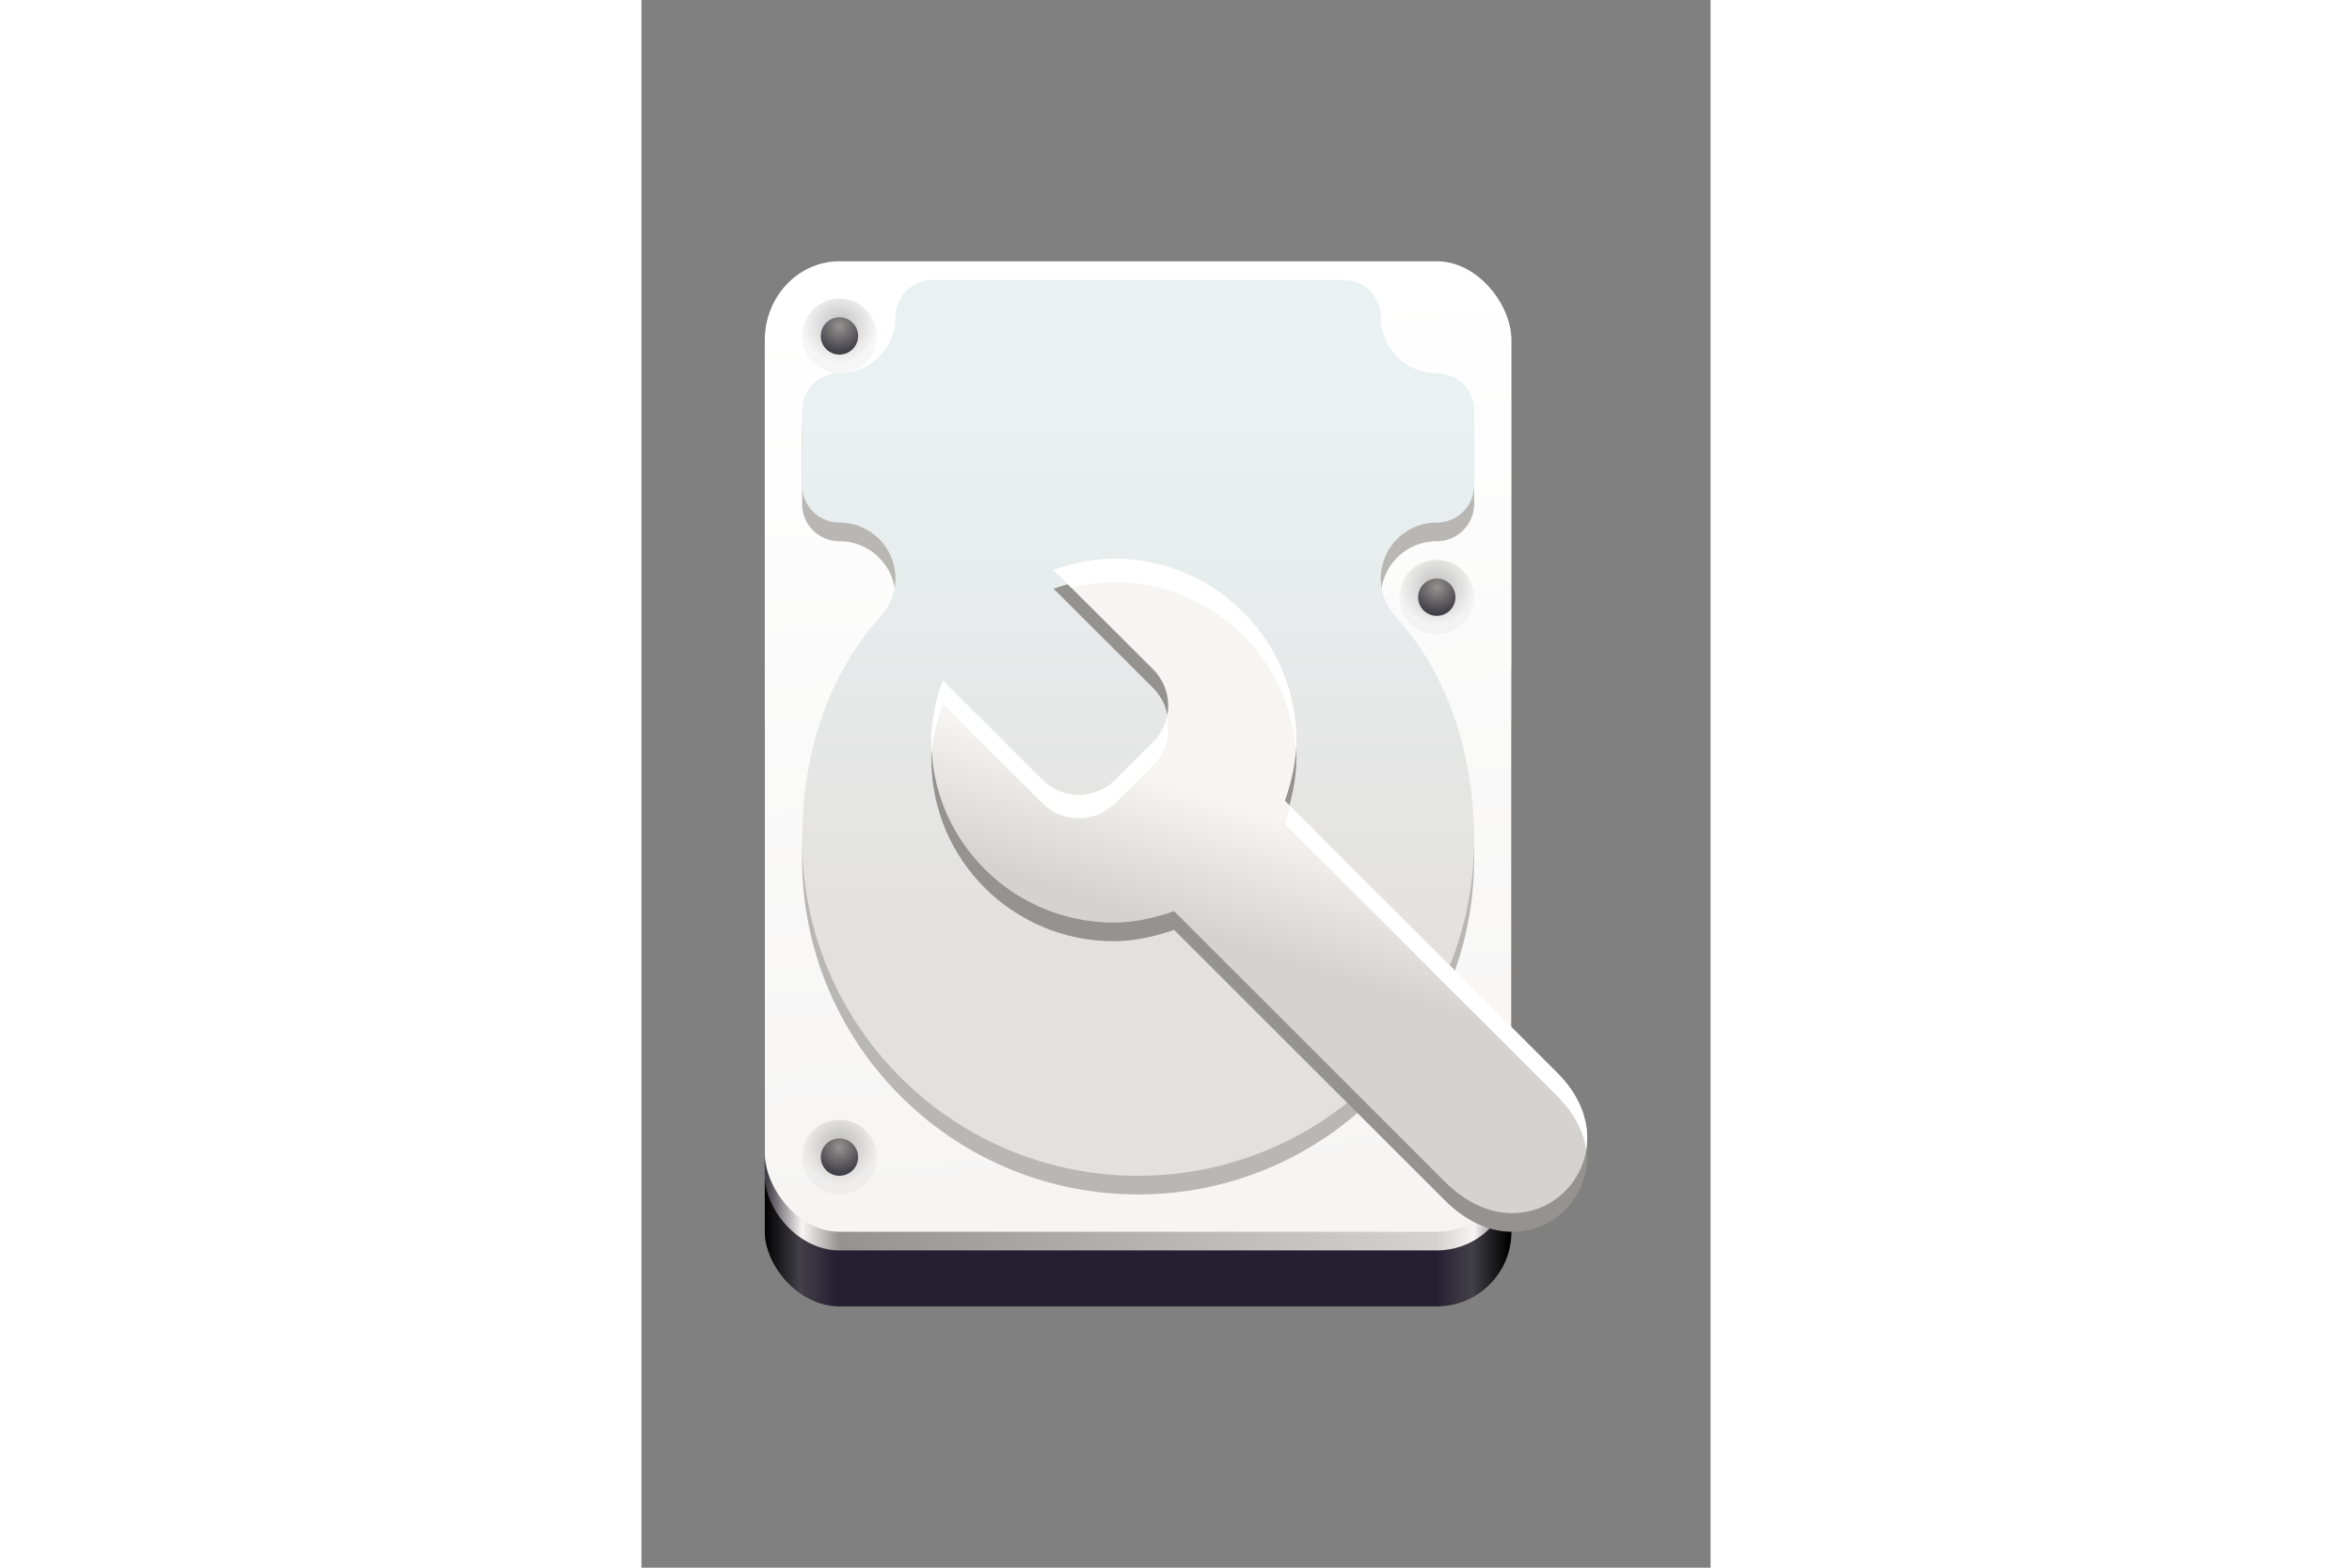 <svg xmlns="http://www.w3.org/2000/svg" xmlns:xlink="http://www.w3.org/1999/xlink" height="800" width="1200" version="1.0" viewBox="-13.217 -28 114.551 168"><rect x="-13.217" y="-28" width="114.551" height="168" fill="#808080" stroke="none"/><defs><linearGradient id="d"><stop offset="0" stop-color="#424048"/><stop offset=".047" stop-color="#f6f5f4"/><stop offset=".097" stop-color="#949390"/><stop offset=".9" stop-color="#d5d3cf"/><stop offset=".95" stop-color="#f6f5f4"/><stop offset="1" stop-color="#424048"/></linearGradient><linearGradient id="e"><stop offset="0"/><stop offset=".047" stop-color="#424048"/><stop offset=".097" stop-color="#241f31"/><stop offset=".9" stop-color="#241f31"/><stop offset=".95" stop-color="#424048"/><stop offset="1"/></linearGradient><linearGradient id="g"><stop offset="0" stop-color="#949390"/><stop offset="1" stop-color="#424048"/></linearGradient><linearGradient id="f"><stop offset="0" stop-opacity=".251"/><stop offset="1" stop-opacity=".031"/></linearGradient><linearGradient id="c"><stop offset="0" stop-color="#f6f5f4"/><stop offset="1" stop-color="#fff"/></linearGradient><linearGradient xlink:href="#a" id="o" x1="301.624" y1="113.77" x2="318.912" y2="59.234" gradientUnits="userSpaceOnUse" gradientTransform="matrix(.25 0 0 .25 0 225)"/><linearGradient id="a"><stop offset="0" stop-color="#d5d3cf"/><stop offset="1" stop-color="#f6f5f4"/></linearGradient><linearGradient xlink:href="#b" id="m" gradientUnits="userSpaceOnUse" x1="249" y1="125" x2="249" y2="-112.155" gradientTransform="matrix(.25 0 0 .25 0 225)"/><linearGradient id="b"><stop offset="0" stop-color="#e3e0dd"/><stop offset="1" stop-color="#e9f1f3"/></linearGradient><linearGradient xlink:href="#c" id="j" x1="347" y1="217" x2="323" y2="-172" gradientUnits="userSpaceOnUse" gradientTransform="matrix(.25 0 0 .25 0 225)"/><linearGradient xlink:href="#d" id="i" gradientUnits="userSpaceOnUse" gradientTransform="matrix(.25 0 0 .243 -20 91.564)" x1="177" y1="619.964" x2="496" y2="619.964"/><linearGradient xlink:href="#e" id="h" gradientUnits="userSpaceOnUse" gradientTransform="matrix(.25 0 0 .243 -20 91.564)" x1="176" y1="799.964" x2="495" y2="799.964"/><radialGradient xlink:href="#f" id="k" gradientUnits="userSpaceOnUse" cx="128" cy="199.581" fx="128" fy="199.581" r="16"/><radialGradient xlink:href="#g" id="l" gradientUnits="userSpaceOnUse" gradientTransform="translate(-47.997 -75.472) scale(1.376)" cx="127.937" cy="200.072" fx="127.937" fy="200.072" r="8"/></defs><g transform="translate(-24 -180)"><rect style="marker:none" width="80" height="70" x="24" y="222" rx="8" ry="8" fill="url(#h)"/><rect style="marker:none" width="80" height="70" x="24" y="216" rx="8" ry="8" fill="url(#i)"/><rect style="marker:none" width="80" height="104" x="24" y="180" rx="8" ry="8.457" fill="url(#j)"/><g id="n" transform="matrix(.25 0 0 .25 0 225)" display="inline" stroke-width=".045"><circle r="16" cy="204" cx="128" style="marker:none" fill="url(#k)"/><circle r="8" cy="204" cx="128" style="marker:none" fill="url(#l)"/></g><path style="marker:none" d="M42 184c-2.216 0-4 1.784-4 4 0 3.314-2.686 6-6 6-2.216 0-4 1.784-4 4v8c0 2.216 1.784 4 4 4 3.314 0 6 2.686 6 6a6.002 6.002 0 01-1.538 4c-5.922 6.593-8.448 15.138-8.462 24 0 19.882 16.118 36 36 36 19.882 0 36-16.118 36-36-.016-8.863-2.539-17.408-8.463-24A6 6 0 0190 216c0-3.314 2.686-6 6-6 2.216 0 4-1.784 4-4v-8c0-2.216-1.784-4-4-4-3.314 0-6-2.686-6-6 0-2.216-1.784-4-4-4zm22 56a6 6 0 016 6 6 6 0 01-6 6 6 6 0 01-6-6 6 6 0 016-6z" fill="#b9b7b4"/><path style="marker:none" d="M42 182c-2.216 0-4 1.784-4 4 0 3.314-2.686 6-6 6-2.216 0-4 1.784-4 4v8c0 2.216 1.784 4 4 4 3.314 0 6 2.686 6 6a6.002 6.002 0 01-1.538 4c-5.922 6.593-8.448 15.138-8.462 24 0 19.882 16.118 36 36 36 19.882 0 36-16.118 36-36-.016-8.863-2.539-17.408-8.463-24A6 6 0 0190 214c0-3.314 2.686-6 6-6 2.216 0 4-1.784 4-4v-8c0-2.216-1.784-4-4-4-3.314 0-6-2.686-6-6 0-2.216-1.784-4-4-4zm22 56a6 6 0 016 6 6 6 0 01-6 6 6 6 0 01-6-6 6 6 0 016-6z" fill="url(#m)"/><use xlink:href="#n" transform="translate(64)" width="100%" height="100%"/><use xlink:href="#n" transform="translate(64 -60)" width="100%" height="100%"/><use xlink:href="#n" transform="translate(64 -88)" width="100%" height="100%"/><use xlink:href="#n" transform="translate(0 -88)" width="100%" height="100%"/><use xlink:href="#n" transform="translate(0 -60)" width="100%" height="100%"/><path d="M61.399 213.87c-2.256 0-4.442.518-6.459 1.219l10.648 10.619c2.188 2.182 2.188 5.651 0 7.834l-4.015 4.004c-2.188 2.182-5.667 2.182-7.855 0l-10.648-10.619c-.703 2.011-1.222 4.191-1.222 6.441 0 10.768 8.753 19.497 19.551 19.497 2.256 0 4.442-.518 6.459-1.218l29.003 28.985c9.322 9.322 21.008-2.7 12.045-11.663L79.728 239.809c.703-2.011 1.222-4.191 1.222-6.441 0-10.768-8.753-19.497-19.551-19.497z" style="line-height:normal;-inkscape-font-specification:Sans;text-indent:0;text-align:start;text-decoration-line:none;text-transform:none;marker:none" color="#000" font-weight="400" font-family="Sans" overflow="visible" fill="#949390"/><path style="line-height:normal;-inkscape-font-specification:Sans;text-indent:0;text-align:start;text-decoration-line:none;text-transform:none;marker:none" d="M61.399 211.87c-2.256 0-4.442.518-6.459 1.219l10.648 10.619c2.188 2.182 2.188 5.651 0 7.834l-4.015 4.004c-2.188 2.182-5.667 2.182-7.855 0l-10.648-10.619c-.703 2.011-1.222 4.191-1.222 6.441 0 10.768 8.753 19.497 19.551 19.497 2.256 0 4.442-.518 6.459-1.218l29.003 28.985c9.322 9.322 21.008-2.7 12.045-11.663L79.728 237.809c.703-2.011 1.222-4.191 1.222-6.441 0-10.768-8.753-19.497-19.551-19.497z" color="#000" font-weight="400" font-family="Sans" overflow="visible" fill="url(#o)"/><path style="line-height:normal;-inkscape-font-specification:Sans;text-indent:0;text-align:start;text-decoration-line:none;text-transform:none;marker:none" d="M61.399 211.871c-2.256 0-4.443.517-6.459 1.218l1.92 1.915c1.458-.384 2.981-.633 4.539-.633 10.339 0 18.802 8.003 19.503 18.136.028-.378.048-.757.048-1.139 0-10.768-8.753-19.497-19.55-19.497zm-18.329 13.056c-.703 2.011-1.222 4.191-1.222 6.441 0 .458.017.911.048 1.361.138-1.846.59-3.633 1.174-5.302l10.649 10.619c2.188 2.182 5.667 2.182 7.855 0l4.015-4.004c1.419-1.415 1.916-3.371 1.495-5.167-.228.973-.726 1.899-1.495 2.667l-4.015 4.004c-2.188 2.182-5.667 2.182-7.855 0zm37.244 13.468a25.769 25.769 0 01-.586 1.914l29.177 29.159c1.851 1.851 2.82 3.832 3.112 5.729.405-2.58-.425-5.542-3.112-8.229z" color="#000" font-weight="400" font-family="Sans" overflow="visible" fill="#fff"/></g></svg>